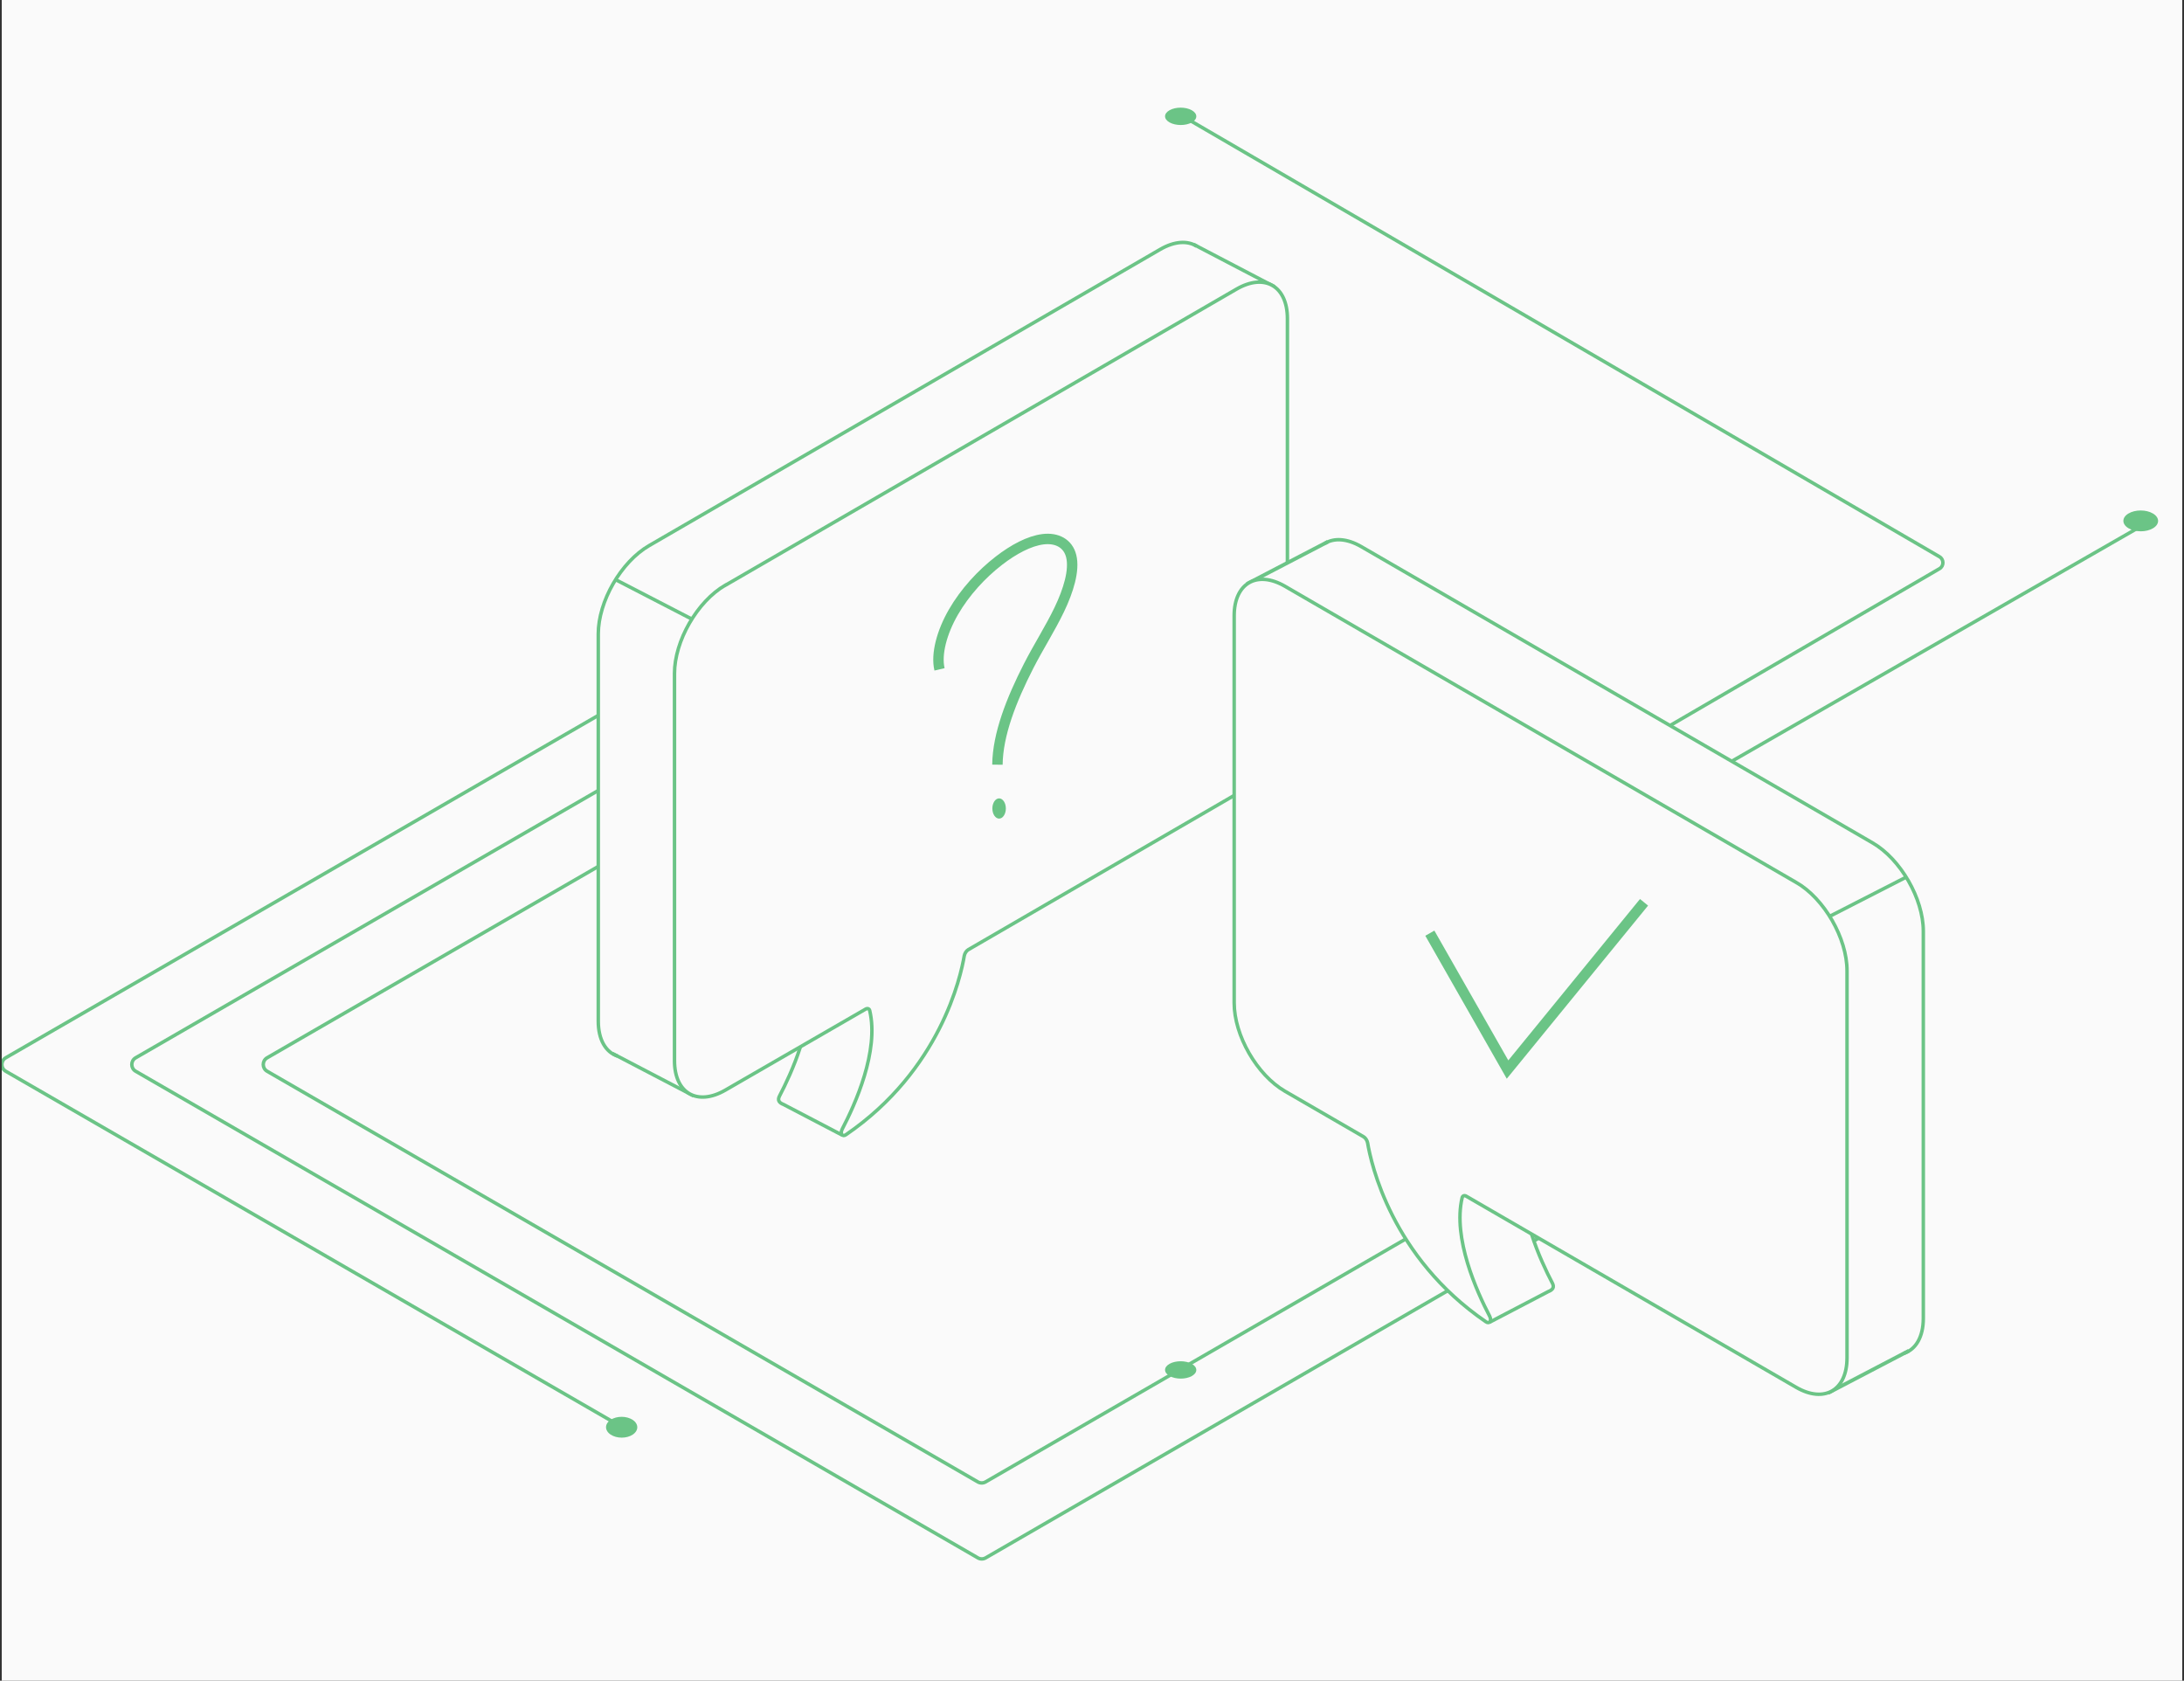 <svg width="629" height="484" viewBox="0 0 629 484" fill="none" xmlns="http://www.w3.org/2000/svg">
<rect x="0" y="0" width="629" height="484" fill="#333333" stroke="none"/>
<g clip-path="url(#clip0_2762_2007)">
<rect width="628" height="484" transform="translate(0.5)" fill="#FAFAFA"/>
<path d="M488.407 304.612L283.804 186.384C283.114 185.983 282.26 185.983 281.569 186.384L76.939 304.612C75.447 305.473 75.447 307.627 76.939 308.487L281.622 426.742C282.312 427.143 283.166 427.143 283.857 426.742L488.407 308.487C489.9 307.627 489.9 305.473 488.407 304.612Z" stroke="#6BC486" stroke-miterlimit="10"/>
<path d="M526.271 304.612L283.81 164.505C283.119 164.103 282.265 164.103 281.574 164.505L39.081 304.612C37.589 305.472 37.589 307.626 39.081 308.487L281.637 448.62C282.328 449.022 283.182 449.022 283.873 448.62L526.276 308.487C527.768 307.626 527.768 305.472 526.276 304.612H526.271Z" stroke="#6BC486" stroke-miterlimit="10"/>
<path d="M283.809 142.884C283.118 142.483 282.264 142.483 281.574 142.884L1.66 304.607C0.168 305.467 0.168 307.621 1.66 308.482L180.53 411.752" stroke="#6BC486" stroke-miterlimit="10"/>
<path d="M341.541 34L558.571 160.315C559.896 161.087 559.896 163.001 558.571 163.772L381.209 267" stroke="#6BC486" stroke-miterlimit="10"/>
<path d="M617.541 151L368.541 294" stroke="#6BC486" stroke-miterlimit="10"/>
<path d="M620.065 147.879C622.026 149.046 622.033 150.954 620.087 152.121C618.141 153.297 614.978 153.289 613.017 152.121C611.056 150.946 611.049 149.046 612.995 147.879C614.941 146.711 618.104 146.703 620.065 147.879Z" fill="#6BC486"/>
<path d="M182.212 408.879C183.977 410.046 183.984 411.954 182.233 413.121C180.481 414.297 177.635 414.289 175.87 413.121C174.105 411.946 174.098 410.046 175.849 408.879C177.601 407.711 180.447 407.703 182.212 408.879Z" fill="#6BC486"/>
<path d="M343.212 392.732C344.977 393.705 344.984 395.295 343.233 396.268C341.481 397.247 338.635 397.241 336.87 396.268C335.105 395.288 335.098 393.705 336.849 392.732C338.601 391.759 341.447 391.753 343.212 392.732Z" fill="#6BC486"/>
<path d="M343.212 31.732C344.977 32.705 344.984 34.295 343.233 35.268C341.481 36.247 338.635 36.241 336.87 35.268C335.105 34.288 335.098 32.705 336.849 31.732C338.601 30.759 341.447 30.753 343.212 31.732Z" fill="#6BC486"/>
<path d="M337.256 70.407L183.926 159.078L179.559 163.445L175.736 169.631L172.282 178.525L172.7 297.787L174.372 301.538L182.225 306.416L196.72 313.963L194.279 307.872V297.787L194.477 191.192L196.324 184.13L200.482 176.516L206.685 170.028L358.087 82.281L363.74 80.824L343.129 69.811L337.256 70.407Z" fill="#FAFAFA"/>
<path d="M176.44 303.392L199.735 315.552" stroke="#6BC486" stroke-miterlimit="10"/>
<path d="M343.811 70.408L367.083 82.568" stroke="#6BC486" stroke-miterlimit="10"/>
<path d="M177.134 166.841L199.734 178.525" stroke="#6BC486" stroke-miterlimit="10"/>
<path d="M228.637 282.36C196.962 292.556 222.984 280.705 195.114 297.787" stroke="#6BC486" stroke-miterlimit="10"/>
<path d="M348.783 88.173C348.475 116.974 351.092 145.796 349.113 174.552C348.321 186.161 348.651 201.19 340.622 210.459C333.099 219.132 266.604 252.854 258.663 260.578" stroke="#6BC486" stroke-miterlimit="10"/>
<path d="M177.826 304.121C174.46 302.973 172.305 299.42 172.305 294.057V182.563C172.305 173.184 178.86 161.796 186.954 157.118L334.133 71.82C338.246 69.436 341.986 69.238 344.647 70.893" stroke="#6BC486" stroke-miterlimit="10"/>
<path d="M242.627 326.896C242.627 326.896 229.583 320.077 225.646 318.024C224.458 317.561 223.842 316.877 224.524 315.552C226.218 312.308 228.659 307.21 230.485 301.516L249.292 290.636L251.228 292.556L250.524 303.304L246.256 317.362L242.649 326.874L242.627 326.896Z" fill="#FAFAFA"/>
<path d="M208.928 168.527L356.128 83.252C364.223 78.573 370.778 82.369 370.778 91.727V203.22C370.778 212.6 364.223 223.987 356.128 228.666L278.854 273.489C278.304 273.82 277.843 274.548 277.711 275.232C276.721 281.169 270.848 308.137 243.638 326.764C242.582 327.492 241.878 326.433 242.582 325.109C246.234 318.135 253.25 302.686 250.479 291.012C250.347 290.46 249.819 290.283 249.269 290.614L208.906 313.919C200.811 318.598 194.256 314.802 194.256 305.445V193.951C194.256 184.572 200.811 173.184 208.906 168.505L208.928 168.527Z" fill="#FAFAFA" stroke="#6BC486" stroke-miterlimit="10"/>
<path d="M270.585 192.755C269.545 188.372 271.258 182.026 274.584 176.267C277.91 170.507 282.695 165.321 287.671 161.473C291.923 158.185 296.455 155.764 300.403 155.28C304.351 154.796 307.6 156.44 308.514 160.16C309.517 164.212 307.702 170.074 305.087 175.528C302.472 180.981 299.057 186.295 296.277 191.736C291.213 201.637 287.364 211.517 287.262 220.207" stroke="#6BC486" stroke-width="3" stroke-miterlimit="10"/>
<path d="M230.486 301.538C228.66 307.232 226.218 312.33 224.525 315.574C223.821 316.898 224.459 317.582 225.646 318.046C229.584 320.098 242.628 326.918 242.628 326.918" stroke="#6BC486" stroke-miterlimit="10"/>
<ellipse cx="287.747" cy="232.821" rx="1.941" ry="2.911" fill="#6BC486"/>
<path d="M388.971 156.014L542.449 244.464L550.491 255.237L553.922 264.109L553.526 383.371L551.855 387.145L543.98 392L529.506 399.57L531.926 393.457V383.371L531.75 276.799L529.88 269.737L525.745 262.123L519.542 255.634L368.118 167.865L362.465 166.408L383.076 155.418L388.971 156.014Z" fill="#FAFAFA"/>
<path d="M549.764 388.977L526.492 401.137" stroke="#6BC486" stroke-width="1.07" stroke-miterlimit="10"/>
<path d="M382.415 156.014L359.121 168.152" stroke="#6BC486" stroke-width="1.07" stroke-miterlimit="10"/>
<path d="M548.756 252.711L526.492 264.109" stroke="#6BC486" stroke-miterlimit="10"/>
<path d="M442.949 336.253C474.624 346.449 503.22 366.311 531.111 383.393" stroke="#6BC486" stroke-miterlimit="10"/>
<path d="M377.444 173.779C377.752 202.58 375.134 231.402 377.114 260.158C377.906 271.767 377.576 286.796 385.605 296.065C393.127 304.738 405.006 306.746 412.946 314.471" stroke="#6BC486" stroke-miterlimit="10"/>
<path d="M548.4 389.704C551.766 388.557 553.921 385.004 553.921 379.641V268.147C553.921 258.768 547.366 247.38 539.271 242.701L392.071 157.426C387.958 155.042 384.218 154.844 381.557 156.499" stroke="#6BC486" stroke-miterlimit="10"/>
<path d="M428.96 380.767C428.96 380.767 442.004 373.948 445.941 371.895C447.129 371.432 447.745 370.748 447.063 369.423C445.369 366.179 442.928 361.081 441.102 355.387L422.295 344.507L420.359 346.427L421.063 357.175L425.331 371.233L428.938 380.745L428.96 380.767Z" fill="#FAFAFA"/>
<path d="M517.298 254.111L370.098 168.836C362.003 164.157 355.448 167.953 355.448 177.31V288.804C355.448 298.184 362.003 309.571 370.098 314.25L392.732 327.359C393.282 327.69 393.744 328.418 393.876 329.103C394.866 335.039 400.739 362.008 427.949 380.634C429.005 381.363 429.708 380.303 429.005 378.979C425.353 372.005 418.336 356.557 421.108 344.882C421.24 344.33 421.768 344.154 422.318 344.485L517.298 399.503C525.393 404.182 531.948 400.386 531.948 391.029V279.535C531.948 270.156 525.393 258.768 517.298 254.089V254.111Z" fill="#FAFAFA" stroke="#6BC486" stroke-miterlimit="10"/>
<path d="M441.102 355.409C442.928 361.103 445.369 366.201 447.063 369.445C447.767 370.769 447.129 371.453 445.941 371.917C442.004 373.969 428.96 380.789 428.96 380.789" stroke="#6BC486" stroke-miterlimit="10"/>
<path d="M412.541 270.032L434.176 308L472.541 261" stroke="#6BC486" stroke-width="3" stroke-miterlimit="10" stroke-linecap="square"/>
</g>
<defs>
<clipPath id="clip0_2762_2007">
<rect width="628" height="484" fill="white" transform="translate(0.5)"/>
</clipPath>
</defs>
</svg>
